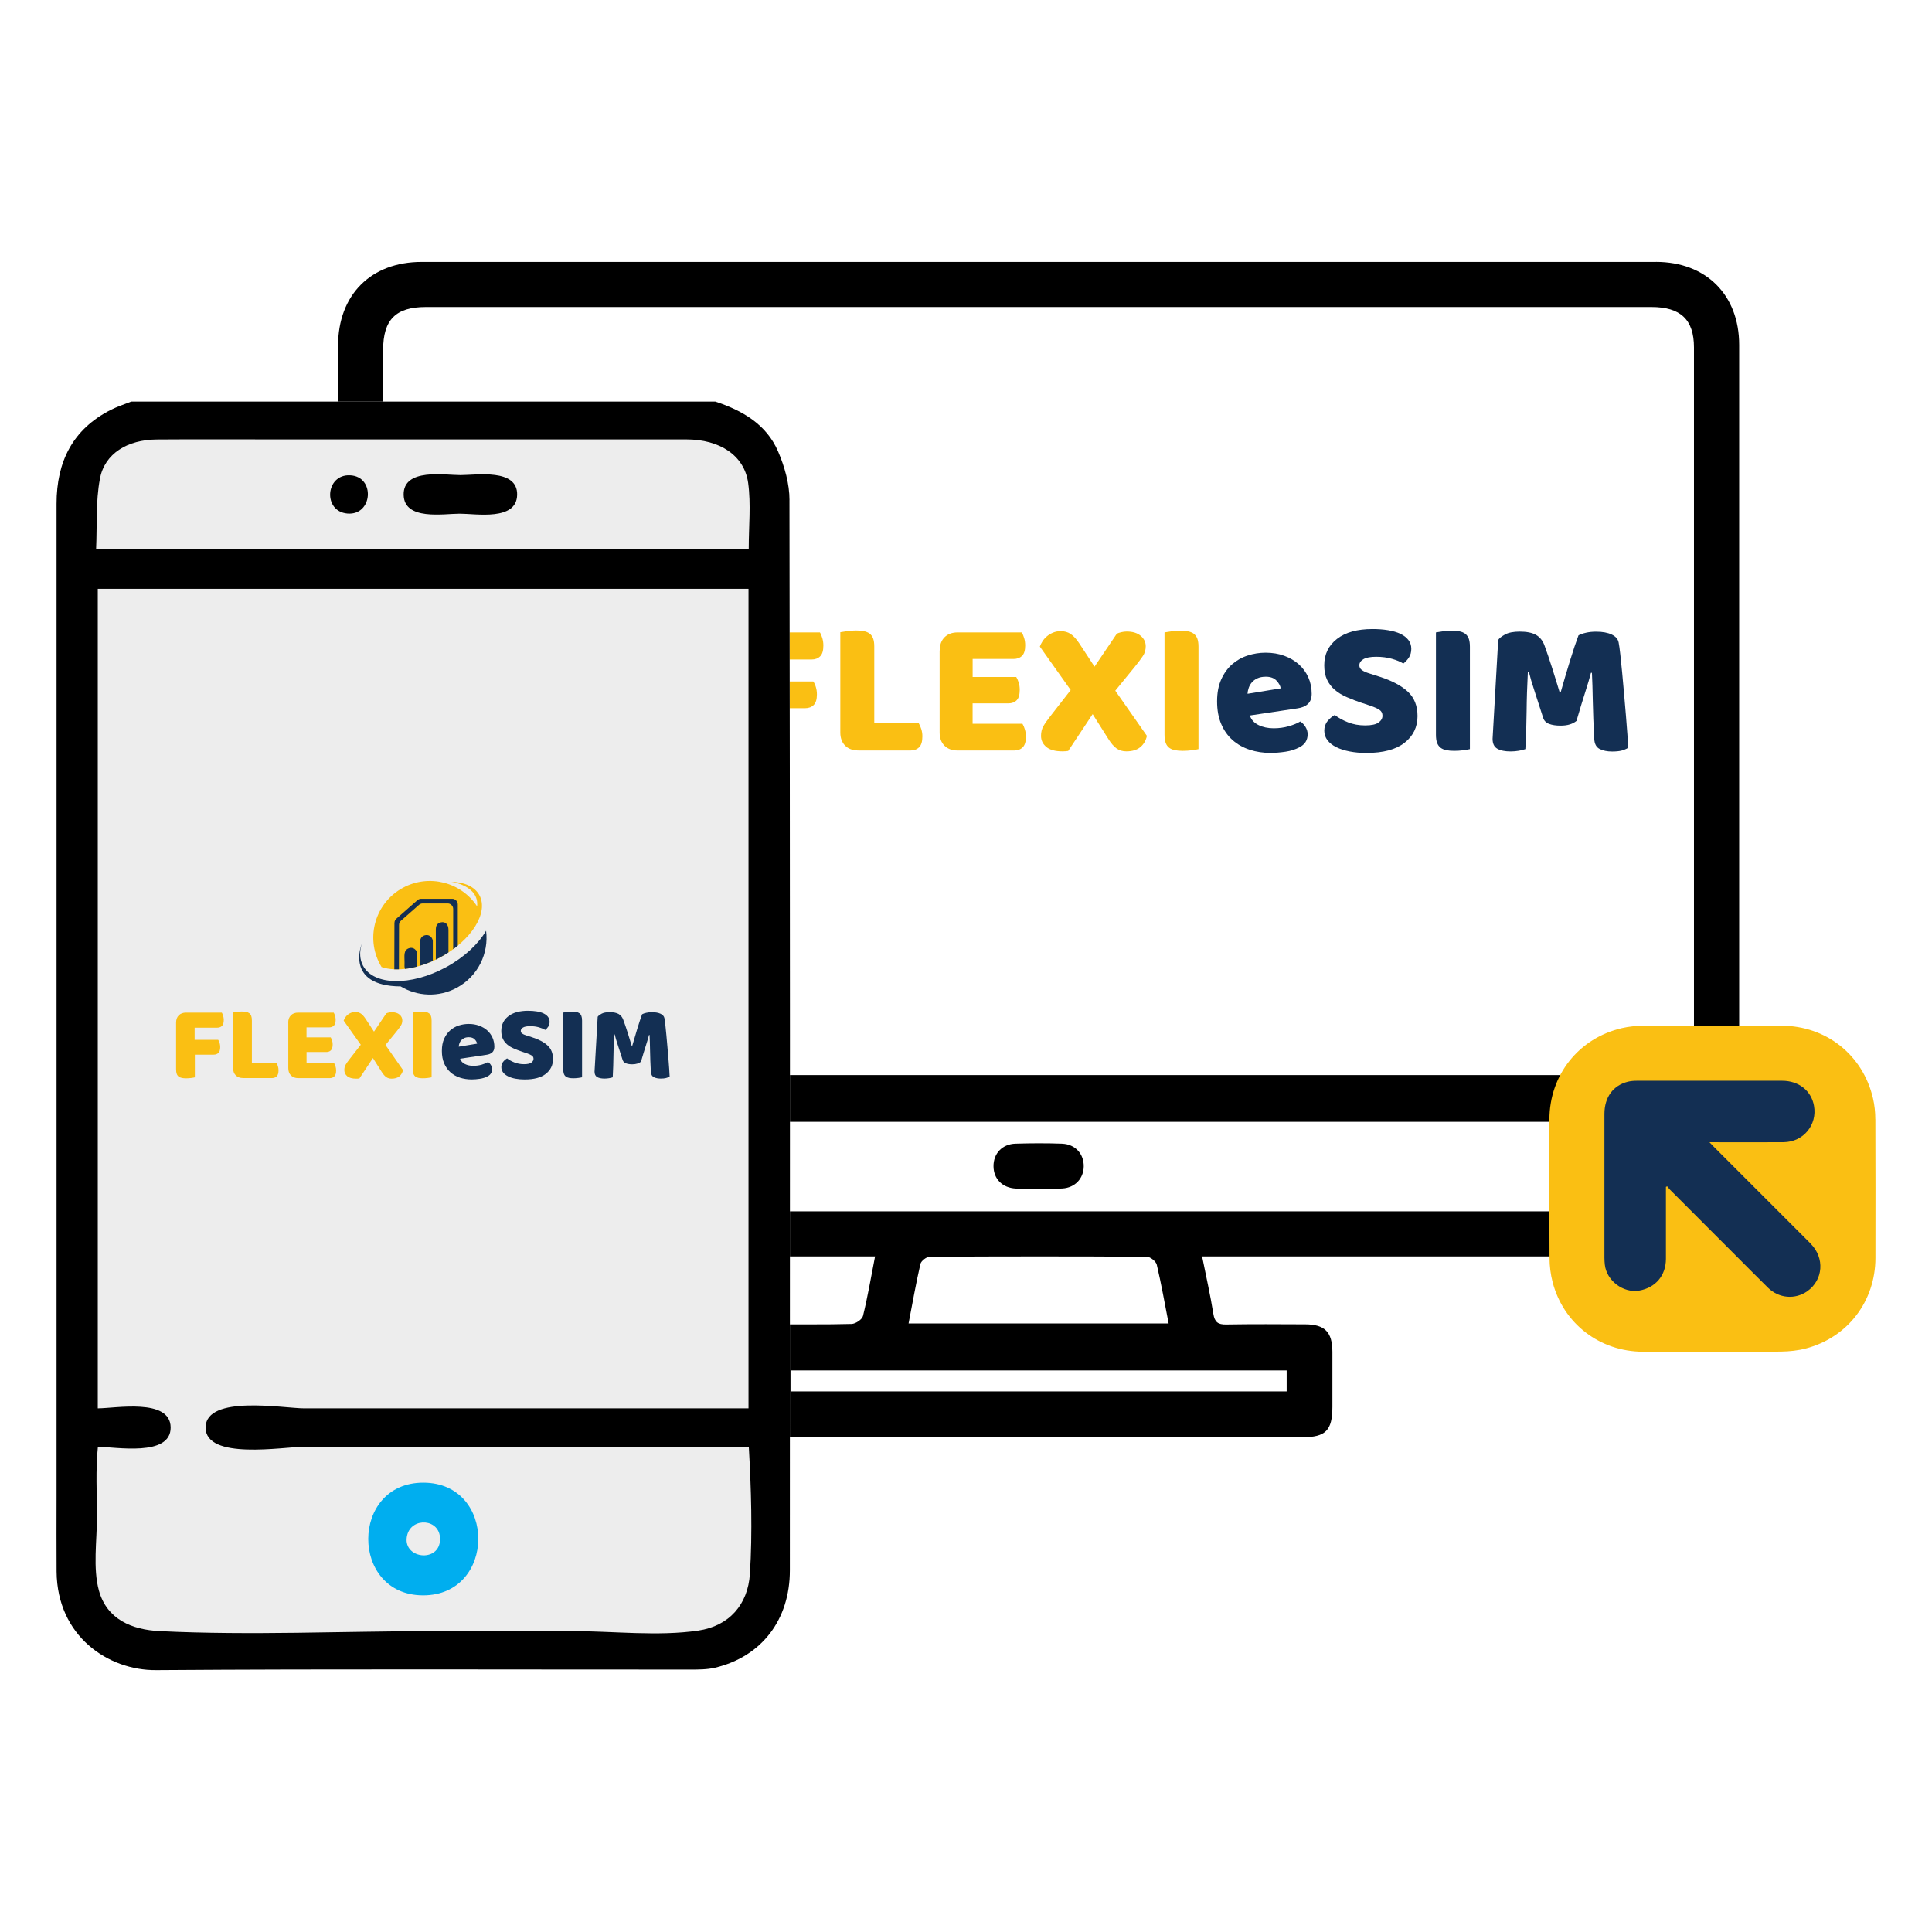 <?xml version="1.0" encoding="UTF-8"?>
<svg xmlns="http://www.w3.org/2000/svg" xmlns:xlink="http://www.w3.org/1999/xlink" id="b" viewBox="0 0 512 512">
  <defs>
    <clipPath id="d">
      <rect x="162.92" y="156.55" width="0" height="0" style="fill:none; stroke-width:0px;"></rect>
    </clipPath>
    <clipPath id="e">
      <rect x="119.53" y="233.79" width="0" height="0" style="fill:none; stroke-width:0px;"></rect>
    </clipPath>
  </defs>
  <g id="c">
    <rect width="512" height="512" style="fill:#fff; stroke-width:0px;"></rect>
    <path d="m438.85,69.41c-109.03,0-218.06,0-327.09,0-13.47,0-22.17,8.73-22.17,22.23,0,72.99,0,145.99,0,218.98,0,13.71,8.68,22.34,22.45,22.34,38.42,0,76.84,0,115.27,0,1.45,0,2.9,0,4.59,0-1.09,5.57-1.95,10.72-3.2,15.78-.23.93-1.95,2.09-3.02,2.12-7.11.19-14.22.07-21.33.11-4.77.02-6.9,2.1-6.94,6.76-.05,5.49-.05,10.98,0,16.47.04,4.48,2.18,6.62,6.65,6.67,4.86.05,9.73.01,14.6.01,42.17,0,84.33,0,126.5,0,6.16,0,7.93-1.8,7.94-8.04,0-4.87.02-9.73,0-14.6-.02-5.24-2.01-7.26-7.19-7.28-6.99-.03-13.97-.08-20.96.04-2.16.04-3.05-.62-3.4-2.83-.78-4.9-1.89-9.75-2.98-15.21h4.86c38.55,0,77.1,0,115.64,0,12.96,0,21.83-8.87,21.83-21.84.01-73.24.01-146.48,0-219.73,0-13.23-8.79-21.99-22.05-21.99ZM101.53,281.04c0-62.76,0-125.51,0-188.27,0-8.04,3.34-11.41,11.31-11.41,108.27,0,216.55,0,324.82,0,7.71,0,11.26,3.34,11.26,10.71.02,63.51,0,127.01,0,190.52,0,.62-.05,1.24-.1,2.31H101.53v-3.85Zm239.45,82.14v5.56h-131.47v-5.56h131.47Zm-100.2-12.44c1.03-5.34,1.95-10.59,3.14-15.77.19-.81,1.61-1.91,2.47-1.92,19.17-.11,38.35-.12,57.52,0,.92,0,2.44,1.22,2.65,2.12,1.2,5.06,2.09,10.19,3.14,15.56h-68.93Zm208.06-38.4c-.26,4.93-3.78,8.19-8.72,8.63-1.11.1-2.24.05-3.37.05-107.63,0-215.26,0-322.9,0-9.29,0-12.32-3.03-12.33-12.28,0-3.73,0-7.46,0-11.45h347.37c0,5.13.21,10.1-.06,15.05Z" style="stroke-width:0px;"></path>
    <path d="m281.45,303.08c-4.11-.14-8.24-.13-12.35,0-3.52.11-5.84,2.63-5.81,6,.03,3.36,2.36,5.73,5.93,5.9,1.99.09,3.99.02,5.99.01,2.12,0,4.25.1,6.36-.03,3.31-.21,5.57-2.62,5.63-5.81.06-3.36-2.25-5.94-5.75-6.06Z" style="stroke-width:0px;"></path>
    <path d="m129.69,197.13c7.08,2.44,17.85.89,28.19-4.7,14.79-8,23.12-21.26,18.6-29.61-2.25-4.16-7.27-6.32-13.56-6.45,0,0,13.53,1.72,12.47,11.74-7.64-11.59-23.02-15.61-35.46-8.88-13.15,7.11-18.05,23.54-10.93,36.69.22.41.46.82.7,1.21h0Z" style="fill:#fabf13; fill-rule:evenodd; stroke-width:0px;"></path>
    <path d="m140.84,198.02c1.91-.22,3.89-.59,5.91-1.13.06-1.17-.02-2.77-.02-3.75,0-1.51.19-2.97-.62-3.99-.68-.87-1.85-1.46-3.18-1.07-2.94.87-2.29,3.61-2.29,6.79,0,1.23-.13,2.24.18,3.15h0Z" style="fill:#132f53; fill-rule:evenodd; stroke-width:0px;"></path>
    <path d="m148.08,196.52c2.02-.6,4.07-1.36,6.12-2.28l-.02-9.61c-.17-1.64-1.55-2.98-3.26-2.76-1.75.22-2.76,1.35-2.81,3.22-.05,2.03,0,4.12,0,6.16,0,1.56-.21,3.57-.03,5.27h0Z" style="fill:#132f53; fill-rule:evenodd; stroke-width:0px;"></path>
    <path d="m155.62,193.58c.76-.36,1.51-.75,2.26-1.16,1.32-.71,2.59-1.47,3.8-2.26v-10.75c.04-2.77-1.66-4.15-3.71-3.61-2.63.69-2.35,2.68-2.35,5.19v12.59h0Z" style="fill:#132f53; fill-rule:evenodd; stroke-width:0px;"></path>
    <g style="clip-path:url(#d);">
      <path d="m152.79,163.04c4.26,1.06,8.57-1.52,9.63-5.78,1.06-4.26-1.52-8.57-5.78-9.63-4.26-1.06-8.57,1.52-9.63,5.78-1.06,4.26,1.52,8.57,5.78,9.63h0Zm-.17.68c-4.63-1.16-7.45-5.85-6.29-10.48,1.16-4.63,5.85-7.45,10.48-6.29,4.63,1.16,7.45,5.85,6.29,10.48-1.16,4.63-5.85,7.45-10.48,6.29h0Z" style="fill:#82b741; fill-rule:evenodd; stroke-width:0px;"></path>
      <path d="m152.67,163.49c4.51,1.13,9.07-1.61,10.2-6.12,1.13-4.51-1.61-9.07-6.12-10.2-4.51-1.13-9.07,1.61-10.2,6.12-1.13,4.51,1.61,9.07,6.12,10.2h0Zm-.11.45c-4.76-1.19-7.65-6.01-6.46-10.77,1.19-4.76,6.01-7.65,10.77-6.46,4.76,1.19,7.65,6.01,6.46,10.77-1.19,4.76-6.01,7.65-10.77,6.46h0Z" style="fill:#81b641; fill-rule:evenodd; stroke-width:0px;"></path>
    </g>
    <path d="m160.41,197.28c-16.74,9.05-34.45,8.73-39.56-.72-1.64-3.04-1.78-6.65-.66-10.46h0s-8.18,20.1,18.64,20.31c7.94,4.78,18.12,5.35,26.86.63,10.13-5.48,15.36-16.48,13.98-27.25-3.71,6.36-10.48,12.75-19.26,17.49h0Z" style="fill:#132f53; fill-rule:evenodd; stroke-width:0px;"></path>
    <path d="m135.85,176.03l-.05,22.19c.72.03,1.45.04,2.2.02l.05-21.2c0-.8.31-1.49.92-2.02l8.65-7.6c.51-.45,1.1-.67,1.78-.67l11.85-.02c.74,0,1.38.26,1.91.79.53.53.79,1.17.79,1.91v19.2c.76-.55,1.49-1.12,2.2-1.7v-19.7c0-.74-.26-1.38-.79-1.91-.53-.53-1.17-.79-1.91-.79l-14.88.02c-.68,0-1.27.22-1.78.67l-10.01,8.8c-.6.53-.91,1.22-.92,2.02h0Z" style="fill:#132f53; fill-rule:evenodd; stroke-width:0px;"></path>
    <path d="m217.28,167.58c.24.38.45.88.64,1.52.19.63.28,1.29.28,1.98,0,1.34-.28,2.29-.85,2.85-.57.57-1.33.85-2.29.85h-10.79v5.81h11.25c.27.38.51.87.69,1.49.19.62.28,1.27.28,1.95,0,1.3-.28,2.24-.85,2.8-.57.57-1.33.85-2.29.85h-8.99v10.84c-.38.1-.97.21-1.77.31-.81.1-1.6.15-2.39.15s-1.48-.06-2.08-.18c-.6-.12-1.1-.33-1.52-.64-.41-.31-.72-.74-.93-1.28-.21-.55-.31-1.27-.31-2.16v-22.35c0-1.47.43-2.64,1.28-3.49.86-.86,2.02-1.28,3.49-1.28h17.11Z" style="fill:#fabf13; stroke-width:0px;"></path>
    <path d="m227.46,198.88c-1.47,0-2.64-.43-3.49-1.28-.86-.86-1.28-2.02-1.28-3.49v-26.57c.38-.07.98-.16,1.8-.28.82-.12,1.61-.18,2.36-.18s1.48.06,2.08.18c.6.12,1.1.33,1.52.64.41.31.72.74.93,1.28.21.55.31,1.27.31,2.16v20.3h11.77c.24.38.46.88.67,1.52.21.63.31,1.29.31,1.98,0,1.37-.29,2.34-.87,2.9-.58.57-1.35.85-2.31.85h-13.77Z" style="fill:#fabf13; stroke-width:0px;"></path>
    <path d="m249.04,172.36c0-1.47.43-2.64,1.28-3.49.86-.86,2.02-1.28,3.49-1.28h16.96c.24.38.45.87.64,1.49.19.62.28,1.27.28,1.95,0,1.3-.28,2.23-.85,2.78-.57.55-1.31.82-2.24.82h-10.84v4.78h11.56c.24.38.45.87.64,1.46s.28,1.24.28,1.93c0,1.3-.27,2.23-.82,2.78s-1.28.82-2.21.82h-9.46v5.4h13.21c.24.38.45.87.64,1.49.19.62.28,1.27.28,1.95,0,1.3-.28,2.24-.85,2.8-.57.57-1.31.85-2.24.85h-15.01c-1.47,0-2.64-.43-3.49-1.28-.86-.86-1.28-2.02-1.28-3.49v-21.74h0Z" style="fill:#fabf13; stroke-width:0px;"></path>
    <path d="m275.56,171.38c.17-.48.41-.96.72-1.44.31-.48.69-.92,1.16-1.31.46-.39,1-.72,1.62-.98.62-.26,1.3-.39,2.06-.39.99,0,1.87.25,2.62.75.75.5,1.52,1.34,2.31,2.54l4.01,6.12,5.91-8.74c.27-.14.66-.27,1.16-.39.5-.12.98-.18,1.46-.18,1.58,0,2.81.38,3.7,1.13.89.75,1.34,1.68,1.34,2.78,0,.96-.25,1.82-.75,2.57-.5.75-1.17,1.66-2.03,2.72l-5.29,6.48,8.38,11.97c-.27,1.27-.87,2.27-1.77,3.01-.91.74-2.13,1.1-3.67,1.1-.99,0-1.85-.25-2.57-.75-.72-.5-1.46-1.34-2.21-2.54l-4.16-6.58-6.48,9.76c-.27.03-.53.06-.77.08-.24.02-.48.03-.72.03-1.95,0-3.39-.39-4.32-1.18-.93-.79-1.39-1.76-1.39-2.93,0-.99.21-1.86.64-2.6.43-.74,1.04-1.6,1.82-2.6l5.4-6.94-8.17-11.51h0Z" style="fill:#fabf13; stroke-width:0px;"></path>
    <path d="m317.6,198.52c-.38.1-.97.21-1.77.31-.81.1-1.6.15-2.39.15s-1.48-.06-2.08-.18c-.6-.12-1.1-.33-1.52-.64-.41-.31-.72-.74-.92-1.28-.21-.55-.31-1.27-.31-2.16v-27.13c.38-.07.98-.16,1.8-.28.82-.12,1.61-.18,2.36-.18s1.48.06,2.08.18c.6.12,1.1.33,1.52.64.41.31.72.74.93,1.28.21.55.31,1.27.31,2.16v27.13h0Z" style="fill:#fabf13; stroke-width:0px;"></path>
    <path d="m336.82,199.54c-2.02,0-3.9-.28-5.63-.85-1.73-.57-3.24-1.41-4.52-2.54-1.28-1.13-2.3-2.55-3.03-4.27-.74-1.71-1.1-3.72-1.1-6.01s.37-4.21,1.1-5.83c.74-1.63,1.7-2.96,2.9-4.01,1.2-1.04,2.57-1.82,4.11-2.31,1.54-.5,3.12-.75,4.73-.75,1.82,0,3.47.27,4.96.82,1.49.55,2.78,1.3,3.85,2.26,1.08.96,1.92,2.11,2.52,3.44.6,1.34.9,2.79.9,4.37,0,1.16-.33,2.06-.98,2.67-.65.62-1.56,1.01-2.72,1.18l-12.69,1.9c.38,1.13,1.15,1.98,2.31,2.54,1.16.57,2.5.85,4.01.85,1.4,0,2.73-.18,3.98-.54,1.25-.36,2.27-.78,3.06-1.26.55.34,1.01.82,1.39,1.44.38.62.57,1.27.57,1.95,0,1.54-.72,2.69-2.16,3.44-1.1.58-2.33.98-3.7,1.18-1.37.21-2.66.31-3.85.31h0Zm-1.44-20.2c-.82,0-1.53.14-2.13.41-.6.27-1.09.63-1.46,1.05-.38.43-.66.91-.85,1.44-.19.53-.3,1.07-.33,1.62l8.79-1.44c-.1-.69-.48-1.37-1.13-2.06-.65-.69-1.61-1.03-2.88-1.03h0Z" style="fill:#132f53; stroke-width:0px;"></path>
    <path d="m361.07,186.34c-1.51-.51-2.88-1.04-4.11-1.57-1.23-.53-2.3-1.17-3.19-1.93-.89-.75-1.58-1.65-2.08-2.7-.5-1.04-.75-2.32-.75-3.83,0-2.91,1.12-5.24,3.37-6.99,2.24-1.75,5.39-2.62,9.43-2.62,1.47,0,2.84.1,4.11.31,1.27.21,2.36.52,3.26.95.91.43,1.62.98,2.13,1.64.51.67.77,1.45.77,2.34s-.21,1.65-.62,2.29c-.41.63-.91,1.17-1.49,1.62-.75-.48-1.76-.9-3.03-1.26-1.27-.36-2.66-.54-4.16-.54s-2.67.21-3.39.64c-.72.43-1.08.97-1.08,1.62,0,.51.22.93.67,1.26.45.33,1.11.63,2,.9l2.72.87c3.22,1.03,5.7,2.34,7.43,3.93,1.73,1.59,2.6,3.76,2.6,6.5,0,2.91-1.15,5.27-3.44,7.07-2.3,1.8-5.67,2.7-10.12,2.7-1.58,0-3.04-.13-4.39-.39-1.35-.26-2.54-.63-3.55-1.13-1.01-.5-1.8-1.11-2.36-1.85-.57-.74-.85-1.58-.85-2.54s.29-1.84.87-2.54c.58-.7,1.22-1.24,1.9-1.62.96.75,2.13,1.4,3.52,1.95,1.39.55,2.9.82,4.55.82s2.86-.26,3.55-.77c.69-.51,1.03-1.11,1.03-1.8s-.27-1.21-.82-1.57-1.32-.71-2.31-1.05l-2.16-.72h0Z" style="fill:#132f53; stroke-width:0px;"></path>
    <path d="m389.54,198.52c-.38.1-.97.21-1.77.31-.81.1-1.6.15-2.39.15s-1.48-.06-2.08-.18c-.6-.12-1.1-.33-1.52-.64-.41-.31-.72-.74-.93-1.28-.21-.55-.31-1.27-.31-2.16v-27.13c.38-.07.98-.16,1.8-.28.82-.12,1.61-.18,2.36-.18s1.48.06,2.08.18c.6.12,1.1.33,1.52.64.41.31.72.74.93,1.28.21.55.31,1.27.31,2.16v27.13h0Z" style="fill:#132f53; stroke-width:0px;"></path>
    <path d="m417.75,191.07c-.45.38-1.02.68-1.72.9-.7.22-1.52.33-2.44.33-1.23,0-2.25-.15-3.06-.46-.81-.31-1.33-.84-1.57-1.59-.96-3.01-1.75-5.46-2.36-7.32-.62-1.87-1.1-3.5-1.44-4.91h-.26c-.1,2.02-.18,3.86-.23,5.52-.05,1.66-.09,3.28-.1,4.86-.02,1.58-.05,3.17-.1,4.78-.05,1.61-.13,3.39-.23,5.34-.45.17-1.03.32-1.75.44-.72.12-1.44.18-2.16.18-1.51,0-2.68-.24-3.52-.72-.84-.48-1.26-1.35-1.26-2.62l1.49-26.21c.27-.45.87-.92,1.8-1.44.92-.51,2.23-.77,3.91-.77,1.82,0,3.24.28,4.27.85,1.03.57,1.78,1.48,2.26,2.75.31.82.64,1.76,1,2.83.36,1.06.72,2.16,1.08,3.29.36,1.13.71,2.25,1.05,3.37.34,1.11.65,2.12.92,3.01h.26c.82-2.88,1.64-5.66,2.47-8.35.82-2.69,1.58-4.94,2.26-6.76.51-.27,1.17-.51,1.98-.69.81-.19,1.7-.28,2.7-.28,1.68,0,3.05.25,4.11.75,1.06.5,1.68,1.21,1.85,2.13.14.69.28,1.74.44,3.16.15,1.42.32,3.02.49,4.8.17,1.78.34,3.67.51,5.65.17,1.99.33,3.9.49,5.73.15,1.83.28,3.51.39,5.04.1,1.52.17,2.7.21,3.52-.58.34-1.19.59-1.82.75-.63.15-1.45.23-2.44.23-1.3,0-2.4-.22-3.29-.67-.89-.45-1.37-1.32-1.44-2.62-.21-3.73-.33-7.09-.39-10.07-.05-2.98-.13-5.48-.23-7.5h-.26c-.34,1.34-.84,3.01-1.49,5.04-.65,2.02-1.44,4.61-2.36,7.76h0Z" style="fill:#132f53; stroke-width:0px;"></path>
    <path d="m209.22,132.51c0-4.31-1.3-8.87-3.02-12.87-3.09-7.18-9.45-10.84-16.62-13.21H34.77c-1.81.73-3.68,1.32-5.41,2.2-10.17,5.16-14.37,13.81-14.37,24.87,0,87.76,0,175.52,0,263.29,0,6.56-.04,13.12.01,19.67.13,17.2,13.75,26.23,26.35,26.14,47.21-.34,94.43-.13,141.64-.15,2.17,0,4.41,0,6.5-.49,12.3-2.93,19.83-12.65,19.83-25.82.04-94.54.06-189.08-.11-283.61Z" style="fill:#ededed; stroke-width:0px;"></path>
    <path d="m209.22,132.51c0-4.31-1.3-8.87-3.02-12.87-3.09-7.18-9.45-10.84-16.62-13.21H34.77c-1.81.73-3.68,1.32-5.41,2.2-10.17,5.16-14.37,13.81-14.37,24.87,0,87.76,0,175.52,0,263.29,0,6.56-.04,13.12.01,19.67.13,17.2,13.75,26.23,26.35,26.14,47.21-.34,94.43-.13,141.64-.15,2.17,0,4.41,0,6.5-.49,12.3-2.93,19.83-12.65,19.83-25.82.04-94.54.06-189.08-.11-283.61Zm-182.76-5.58c1.26-6.74,7.28-10.41,15.14-10.46,10.71-.08,21.42-.02,32.13-.02,36.06,0,72.12,0,108.18,0,8.8,0,15.36,4.22,16.36,11.54.77,5.64.15,11.48.15,17.42H25.47c.28-6.23-.12-12.5,1-18.48Zm172.27,290.16c-.52,8.14-5.49,13.82-13.69,15.03-10.67,1.57-22.56.13-33.34.14-12.23,0-24.45,0-36.68,0-24.13,0-48.61,1.18-72.71,0-7.31-.36-13.97-3.08-16.09-10.72-1.64-5.92-.53-13.34-.53-19.44,0-6.19-.39-12.53.25-18.68,4.53,0,19.37,2.77,19.28-5.15-.1-7.82-14.64-5.04-19.31-5.04v-217.19h172.45v217.19c-25.81,0-51.63,0-77.44,0-13.46,0-26.92,0-40.38,0-5.18,0-25.97-3.69-26.05,5.05-.08,8.77,20.68,5.14,25.91,5.14,13.43,0,26.86,0,40.28,0,25.92,0,51.84,0,77.76,0,.63,10.96.99,22.73.29,33.67Z" style="stroke-width:0px;"></path>
    <path d="m112.22,392.92c-19.48-.05-19.5,29.83-.1,29.86,19.4.03,19.59-29.81.1-29.86Zm-4.3,13.86c1.22-4.78,8.7-4.36,8.7,1.07,0,6.54-10.32,5.26-8.7-1.07Z" style="fill:#00aeef; stroke-width:0px;"></path>
    <path d="m122.02,125.91c-4.16,0-15.17-1.92-15.05,5.2.12,6.91,10.58,5.02,14.87,5.02,4.34,0,15.08,1.98,15.21-5.01.13-7.03-10.79-5.21-15.03-5.21Z" style="stroke-width:0px;"></path>
    <path d="m92.76,125.96c-6.56-.3-7.23,9.58-.69,10.13,6.73.57,7.46-9.83.69-10.13Z" style="stroke-width:0px;"></path>
    <path d="m496.98,296.61c0-1.86-.2-3.75-.62-5.56-2.67-11.5-12.43-19.22-24.24-19.23-12.2-.02-24.41-.03-36.61.02-1.89,0-3.82.19-5.65.61-11.5,2.66-19.24,12.44-19.25,24.23-.02,12.23-.04,24.46.03,36.7.01,2.14.28,4.34.82,6.41,2.85,10.99,12.5,18.38,23.91,18.43,6.15.02,12.29,0,18.44,0,6.09,0,12.18.07,18.26-.04,2.2-.04,4.46-.27,6.58-.84,11.04-2.93,18.34-12.52,18.36-23.95.02-12.26.03-24.52-.02-36.78Z" style="fill:#fabf13; stroke-width:0px;"></path>
    <path d="m479.84,329.57c-8.6-8.62-17.21-17.22-25.82-25.83-.28-.28-.55-.57-.99-1.04.72,0,1.14,0,1.56,0,6.03,0,12.06.04,18.09-.01,5.23-.05,8.96-4.58,8.05-9.65-.72-3.98-4.01-6.62-8.41-6.63-12.83-.02-25.66-.01-38.5,0-.8,0-1.63.06-2.41.25-3.92.98-6.21,4.12-6.22,8.52-.01,12.72,0,25.43,0,38.15,0,.62.04,1.24.11,1.85.48,4.24,4.91,7.56,9.09,6.84,4.34-.75,7.08-3.97,7.1-8.39.02-5.95,0-11.9,0-17.86v-1.23c.11-.05.22-.1.33-.15.25.3.47.62.74.89,5.57,5.58,11.15,11.15,16.72,16.73,3.09,3.09,6.16,6.2,9.27,9.26,2.88,2.83,7.18,3.18,10.4.92,4.23-2.98,4.67-8.81.89-12.6Z" style="fill:#132f53; stroke-width:0px;"></path>
    <path d="m101.12,256.27c3.93,1.35,9.89.5,15.62-2.61,8.2-4.43,12.81-11.78,10.31-16.41-1.25-2.31-4.03-3.5-7.52-3.57,0,0,7.5.95,6.91,6.51-4.24-6.42-12.76-8.65-19.65-4.92-7.29,3.94-10,13.05-6.06,20.33.12.23.25.45.39.67h0Z" style="fill:#fabf13; fill-rule:evenodd; stroke-width:0px;"></path>
    <path d="m107.3,256.77c1.06-.12,2.16-.33,3.28-.63.04-.65,0-1.54,0-2.08,0-.83.1-1.65-.34-2.21-.38-.48-1.02-.81-1.76-.59-1.63.48-1.27,2-1.27,3.77,0,.68-.07,1.24.1,1.74h0Z" style="fill:#132f53; fill-rule:evenodd; stroke-width:0px;"></path>
    <path d="m111.31,255.93c1.12-.33,2.25-.75,3.39-1.26v-5.33c-.1-.91-.87-1.65-1.82-1.53-.97.12-1.53.75-1.55,1.78-.03,1.13,0,2.28,0,3.41,0,.86-.12,1.98-.02,2.92h0Z" style="fill:#132f53; fill-rule:evenodd; stroke-width:0px;"></path>
    <path d="m115.49,254.3c.42-.2.84-.42,1.25-.64.73-.4,1.43-.81,2.11-1.25v-5.96c.02-1.53-.92-2.3-2.05-2-1.46.38-1.3,1.49-1.3,2.88v6.98h0Z" style="fill:#132f53; fill-rule:evenodd; stroke-width:0px;"></path>
    <g style="clip-path:url(#e);">
      <path d="m113.92,237.38c2.36.59,4.75-.84,5.34-3.2.59-2.36-.84-4.75-3.2-5.34-2.36-.59-4.75.84-5.34,3.2-.59,2.36.84,4.75,3.2,5.34h0Zm-.09.38c-2.57-.64-4.13-3.24-3.48-5.81.64-2.57,3.24-4.13,5.81-3.48,2.57.64,4.13,3.24,3.48,5.81-.64,2.57-3.24,4.13-5.81,3.48h0Z" style="fill:#82b741; fill-rule:evenodd; stroke-width:0px;"></path>
      <path d="m113.85,237.63c2.5.62,5.03-.89,5.65-3.39.62-2.5-.89-5.03-3.39-5.65-2.5-.62-5.03.89-5.65,3.39-.62,2.5.89,5.03,3.39,5.65h0Zm-.06.25c-2.64-.66-4.24-3.33-3.58-5.97.66-2.64,3.33-4.24,5.97-3.58,2.64.66,4.24,3.33,3.58,5.97-.66,2.64-3.33,4.24-5.97,3.58h0Z" style="fill:#81b641; fill-rule:evenodd; stroke-width:0px;"></path>
    </g>
    <path d="m118.14,256.35c-9.27,5.02-19.09,4.84-21.92-.4-.91-1.68-.99-3.69-.37-5.79h0s-4.53,11.14,10.33,11.25c4.4,2.65,10.04,2.97,14.89.35,5.61-3.04,8.51-9.13,7.75-15.1-2.06,3.53-5.81,7.06-10.67,9.69h0Z" style="fill:#132f53; fill-rule:evenodd; stroke-width:0px;"></path>
    <path d="m104.53,244.58l-.03,12.29c.4.02.8.02,1.22,0l.03-11.75c0-.44.17-.83.51-1.12l4.79-4.21c.28-.25.61-.37.98-.37h6.57c.41-.01.77.13,1.06.43.29.29.44.65.44,1.06v10.64c.42-.31.83-.62,1.22-.94v-10.92c0-.41-.15-.77-.44-1.06-.29-.29-.65-.44-1.06-.44h-8.24c-.38.01-.7.14-.98.39l-5.55,4.88c-.33.29-.51.68-.51,1.12h0Z" style="fill:#132f53; fill-rule:evenodd; stroke-width:0px;"></path>
    <path d="m58.78,268.35c.13.21.25.49.36.84.1.35.16.72.16,1.1,0,.74-.16,1.27-.47,1.58-.31.31-.74.47-1.27.47h-5.98v3.22h6.24c.15.21.28.48.38.83.1.34.16.7.16,1.08,0,.72-.16,1.24-.47,1.55-.31.31-.74.47-1.27.47h-4.98v6.01c-.21.06-.54.11-.98.17-.45.06-.89.09-1.32.09s-.82-.03-1.15-.1c-.33-.07-.61-.19-.84-.36-.23-.17-.4-.41-.51-.71-.11-.3-.17-.7-.17-1.2v-12.39c0-.82.24-1.46.71-1.94.47-.47,1.12-.71,1.94-.71h9.48Z" style="fill:#fabf13; stroke-width:0px;"></path>
    <path d="m64.42,285.69c-.82,0-1.46-.24-1.94-.71-.47-.47-.71-1.12-.71-1.94v-14.72c.21-.04.54-.09,1-.16.46-.07.89-.1,1.31-.1s.82.03,1.15.1c.33.07.61.19.84.36.23.17.4.41.51.71.11.3.17.7.17,1.2v11.25h6.52c.13.21.26.49.37.84.11.35.17.72.17,1.1,0,.76-.16,1.3-.48,1.61-.32.31-.75.47-1.28.47h-7.63Z" style="fill:#fabf13; stroke-width:0px;"></path>
    <path d="m76.38,271c0-.82.24-1.46.71-1.94.47-.47,1.12-.71,1.94-.71h9.4c.13.21.25.48.36.83.1.34.16.7.16,1.08,0,.72-.16,1.23-.47,1.54-.31.3-.73.46-1.24.46h-6.01v2.65h6.41c.13.21.25.48.36.81s.16.69.16,1.07c0,.72-.15,1.23-.46,1.54s-.71.46-1.22.46h-5.24v2.99h7.32c.13.21.25.48.36.83.1.34.16.7.16,1.08,0,.72-.16,1.24-.47,1.55-.31.31-.73.47-1.24.47h-8.32c-.82,0-1.46-.24-1.94-.71-.47-.47-.71-1.12-.71-1.94v-12.05h0Z" style="fill:#fabf13; stroke-width:0px;"></path>
    <path d="m91.08,270.46c.09-.27.23-.53.4-.8.17-.27.38-.51.64-.73.26-.22.56-.4.9-.54.34-.14.72-.21,1.14-.21.55,0,1.03.14,1.45.41.42.28.84.75,1.28,1.41l2.22,3.39,3.27-4.84c.15-.08.37-.15.64-.21.28-.07.55-.1.81-.1.87,0,1.56.21,2.05.63.49.42.74.93.74,1.54,0,.53-.14,1.01-.41,1.42-.28.42-.65.92-1.12,1.51l-2.93,3.59,4.64,6.64c-.15.7-.48,1.26-.98,1.67-.5.41-1.18.61-2.04.61-.55,0-1.03-.14-1.42-.41-.4-.28-.81-.75-1.22-1.41l-2.31-3.64-3.59,5.41c-.15.02-.29.03-.43.04-.13,0-.27.01-.4.01-1.08,0-1.88-.22-2.39-.65-.51-.44-.77-.98-.77-1.62,0-.55.12-1.03.36-1.44.24-.41.57-.89,1.01-1.44l2.99-3.84-4.53-6.38h0Z" style="fill:#fabf13; stroke-width:0px;"></path>
    <path d="m114.37,285.49c-.21.06-.54.11-.98.17-.45.06-.89.09-1.32.09s-.82-.03-1.15-.1c-.33-.07-.61-.19-.84-.36-.23-.17-.4-.41-.51-.71-.11-.3-.17-.7-.17-1.2v-15.04c.21-.04.54-.09,1-.16.46-.07.89-.1,1.31-.1s.82.03,1.15.1c.33.07.61.19.84.36.23.17.4.41.51.71.11.3.17.7.17,1.2v15.04h0Z" style="fill:#fabf13; stroke-width:0px;"></path>
    <path d="m125.02,286.06c-1.12,0-2.16-.16-3.12-.47-.96-.31-1.79-.78-2.51-1.41-.71-.63-1.27-1.41-1.68-2.36-.41-.95-.61-2.06-.61-3.33s.2-2.33.61-3.23c.41-.9.94-1.64,1.61-2.22.66-.58,1.42-1.01,2.28-1.28.85-.28,1.73-.41,2.62-.41,1.01,0,1.92.15,2.75.46.83.3,1.54.72,2.14,1.25.6.53,1.06,1.17,1.4,1.91.33.74.5,1.55.5,2.42,0,.65-.18,1.14-.54,1.48-.36.34-.86.56-1.51.65l-7.03,1.05c.21.63.64,1.1,1.28,1.41.65.31,1.39.47,2.22.47.78,0,1.51-.1,2.21-.3.69-.2,1.26-.43,1.69-.7.3.19.56.46.77.8.21.34.31.7.31,1.08,0,.85-.4,1.49-1.2,1.91-.61.32-1.29.54-2.05.65-.76.11-1.47.17-2.14.17h0Zm-.8-11.19c-.46,0-.85.08-1.18.23-.33.15-.6.35-.81.58-.21.24-.37.5-.47.8-.1.29-.17.59-.19.9l4.87-.8c-.06-.38-.27-.76-.63-1.14-.36-.38-.89-.57-1.59-.57h0Z" style="fill:#132f53; stroke-width:0px;"></path>
    <path d="m138.46,278.74c-.84-.28-1.59-.57-2.28-.87-.68-.29-1.27-.65-1.77-1.07-.49-.42-.88-.92-1.15-1.5-.28-.58-.41-1.29-.41-2.12,0-1.61.62-2.9,1.87-3.87,1.24-.97,2.99-1.45,5.23-1.45.82,0,1.58.06,2.28.17.7.11,1.31.29,1.81.53.5.24.9.54,1.18.91.28.37.43.8.43,1.3s-.11.92-.34,1.27c-.23.35-.5.65-.83.9-.42-.27-.98-.5-1.68-.7-.7-.2-1.47-.3-2.31-.3s-1.48.12-1.88.36c-.4.24-.6.54-.6.9,0,.28.12.52.37.7.25.18.62.35,1.11.5l1.51.48c1.78.57,3.16,1.3,4.11,2.18.96.88,1.44,2.08,1.44,3.6,0,1.61-.64,2.92-1.91,3.92-1.27,1-3.14,1.49-5.61,1.49-.87,0-1.68-.07-2.43-.21-.75-.14-1.4-.35-1.96-.63-.56-.28-1-.62-1.31-1.03-.31-.41-.47-.88-.47-1.41s.16-1.02.48-1.41c.32-.39.67-.69,1.05-.9.53.42,1.18.78,1.95,1.08.77.3,1.61.46,2.52.46s1.59-.14,1.96-.43c.38-.28.57-.62.57-1s-.15-.67-.46-.87-.73-.39-1.28-.58l-1.2-.4h0Z" style="fill:#132f53; stroke-width:0px;"></path>
    <path d="m154.24,285.49c-.21.06-.54.11-.98.17-.45.06-.89.09-1.32.09s-.82-.03-1.15-.1c-.33-.07-.61-.19-.84-.36-.23-.17-.4-.41-.51-.71-.11-.3-.17-.7-.17-1.2v-15.04c.21-.04.54-.09,1-.16.46-.07.89-.1,1.31-.1s.82.03,1.15.1c.33.07.61.19.84.36.23.17.4.41.51.71.11.3.17.7.17,1.2v15.04h0Z" style="fill:#132f53; stroke-width:0px;"></path>
    <path d="m169.87,281.36c-.25.21-.56.37-.95.5-.39.12-.84.19-1.35.19-.68,0-1.25-.09-1.69-.26-.45-.17-.74-.47-.87-.88-.53-1.67-.97-3.02-1.31-4.06-.34-1.03-.61-1.94-.8-2.72h-.14c-.06,1.12-.1,2.14-.13,3.06-.03.92-.05,1.82-.06,2.69,0,.87-.03,1.76-.06,2.65-.03.89-.07,1.88-.13,2.96-.25.09-.57.18-.97.24-.4.07-.8.1-1.2.1-.84,0-1.49-.13-1.95-.4-.47-.27-.7-.75-.7-1.45l.83-14.52c.15-.25.48-.51,1-.8.51-.28,1.23-.43,2.16-.43,1.01,0,1.79.16,2.36.47.57.31.99.82,1.25,1.52.17.46.36.98.56,1.57.2.59.4,1.2.6,1.82.2.63.39,1.25.58,1.87.19.62.36,1.17.51,1.67h.14c.46-1.59.91-3.14,1.37-4.63.46-1.49.87-2.74,1.25-3.74.28-.15.65-.28,1.1-.38.45-.1.94-.16,1.5-.16.93,0,1.69.14,2.28.41.59.28.93.67,1.03,1.18.08.38.16.96.24,1.75.09.79.18,1.68.27,2.66.09.99.19,2.03.28,3.13.09,1.1.19,2.16.27,3.18.09,1.02.16,1.95.21,2.79.06.84.09,1.5.11,1.95-.32.19-.66.33-1.01.41-.35.09-.8.13-1.35.13-.72,0-1.33-.12-1.82-.37-.49-.25-.76-.73-.8-1.45-.11-2.07-.19-3.93-.21-5.58-.03-1.65-.07-3.04-.13-4.16h-.14c-.19.74-.47,1.67-.83,2.79-.36,1.12-.8,2.55-1.31,4.3h0Z" style="fill:#132f53; stroke-width:0px;"></path>
  </g>
</svg>
